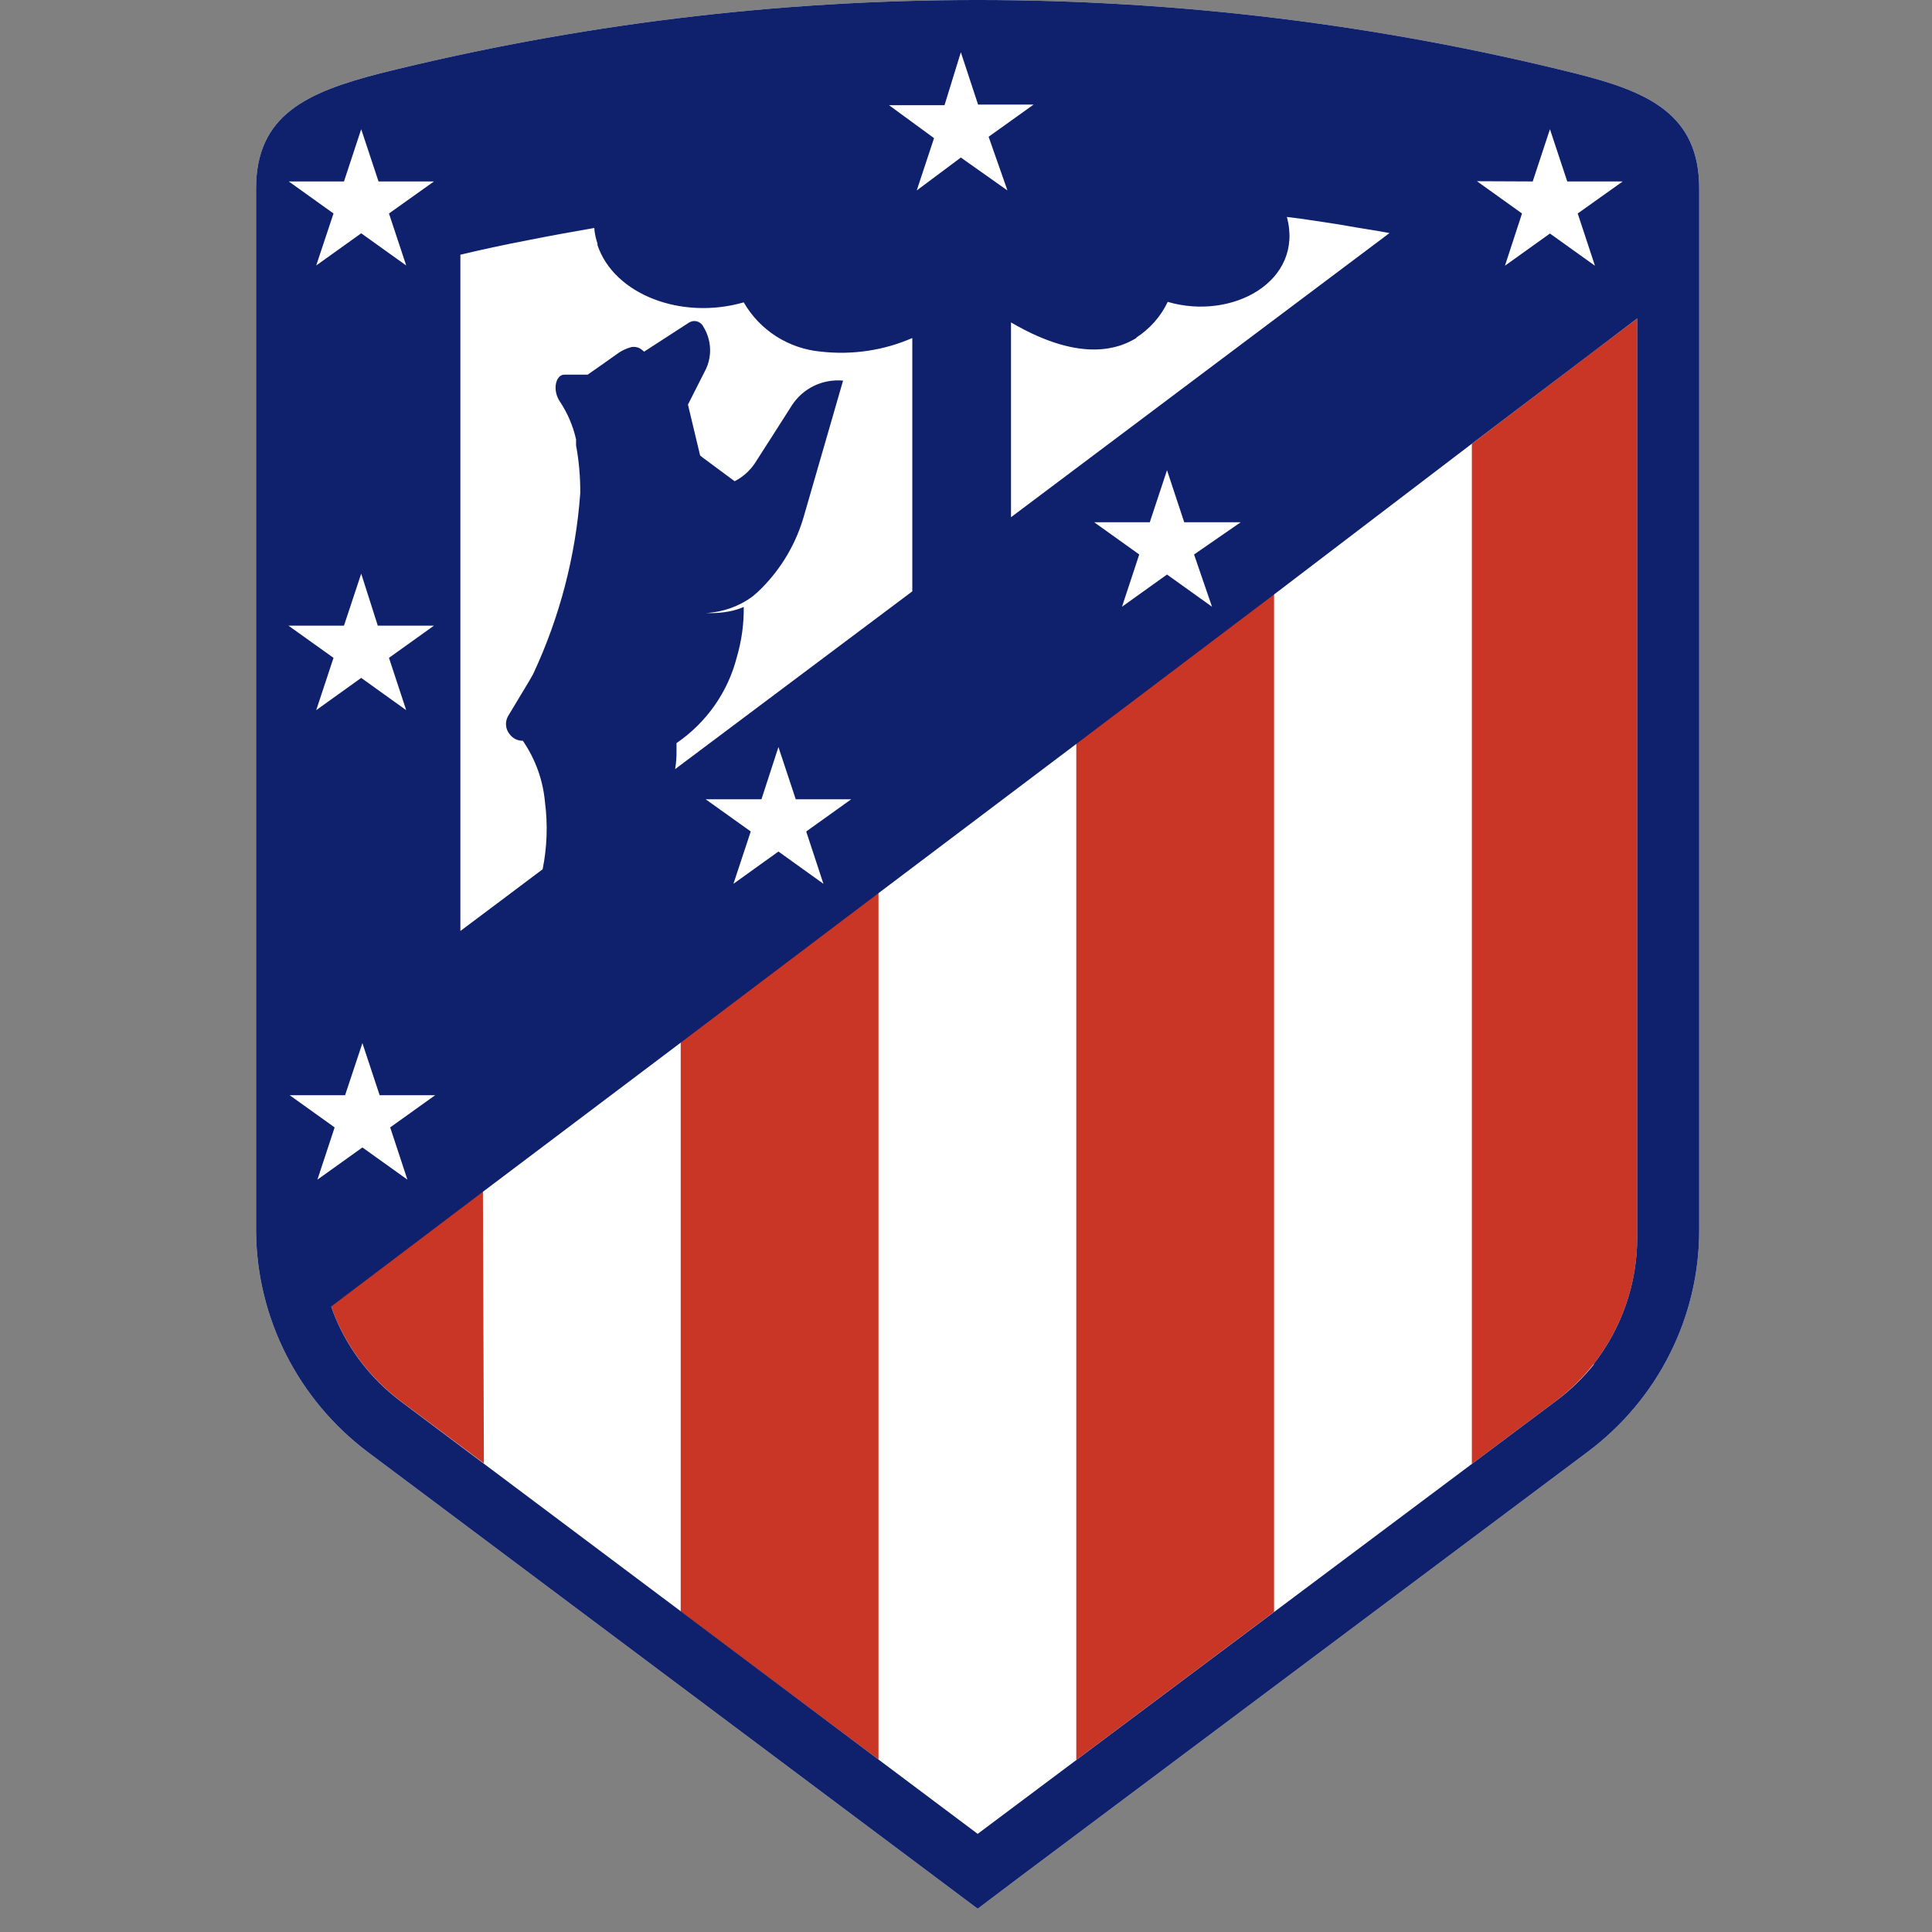 <svg width="24" height="24" viewBox="0 0 24 24" fill="none" xmlns="http://www.w3.org/2000/svg">
<rect x="0" y="0" width="24" height="24" fill="#808080" stroke="none"/>
<path d="M21.108 2.343C21.108 1.419 20.477 1.138 19.57 0.912C14.696 -0.304 9.593 -0.304 4.719 0.912C3.812 1.147 3.181 1.427 3.181 2.343V15.301C3.186 15.831 3.313 16.352 3.553 16.826C3.793 17.3 4.139 17.714 4.566 18.036L11.603 23.305L12.145 23.711L12.683 23.305L19.726 18.033C20.155 17.711 20.503 17.297 20.742 16.821C20.982 16.345 21.107 15.821 21.108 15.29V2.343Z" fill="white"/>
<path d="M5.999 14.797L5.081 15.492L4.113 16.227C4.278 16.698 4.58 17.109 4.982 17.409L6.011 18.178L5.999 14.797Z" fill="#CA3625"/>
<path d="M8.456 12.941V20.02L10.913 21.857V11.084L8.456 12.941Z" fill="#CA3625"/>
<path d="M15.827 7.371L13.37 9.228V21.863L15.827 20.023V7.371Z" fill="#CA3625"/>
<path d="M20.338 13.94V3.957L19.791 4.369L18.284 5.513V18.185L19.319 17.41C19.495 17.278 19.654 17.125 19.791 16.952C20.147 16.499 20.34 15.941 20.338 15.368V13.94Z" fill="#CA3625"/>
<path d="M21.108 2.343C21.108 1.419 20.477 1.138 19.57 0.912C14.696 -0.304 9.593 -0.304 4.719 0.912C3.812 1.147 3.181 1.427 3.181 2.343V15.301C3.186 15.831 3.313 16.352 3.553 16.826C3.793 17.3 4.139 17.714 4.566 18.036L11.603 23.305L12.145 23.711L12.683 23.305L19.726 18.033C20.155 17.711 20.503 17.297 20.742 16.821C20.982 16.345 21.107 15.821 21.108 15.29V2.343ZM19.04 2.254L19.254 1.605L19.469 2.254H20.158L19.599 2.652L19.813 3.301L19.254 2.901L18.695 3.301L18.907 2.652L18.347 2.251L19.04 2.254ZM14.115 4.194C14.284 4.085 14.42 3.931 14.506 3.75C15.308 3.985 16.201 3.493 15.986 2.695L16.183 2.72C16.374 2.749 16.56 2.775 16.736 2.806C16.913 2.838 17.093 2.863 17.261 2.895L12.559 6.425V4.005C13.3 4.439 13.802 4.397 14.123 4.194H14.115ZM15.056 7.537L14.497 7.137L13.938 7.537L14.152 6.888L13.593 6.488H14.283L14.497 5.841L14.711 6.488H15.412L14.833 6.888L15.056 7.537ZM11.044 1.307H11.733L11.936 0.649L12.15 1.299H12.84L12.281 1.699L12.515 2.366L11.936 1.957L11.388 2.366L11.603 1.716L11.044 1.307ZM5.719 3.164C5.971 3.104 6.257 3.041 6.588 2.978C6.834 2.929 7.101 2.881 7.382 2.832C7.387 2.898 7.401 2.963 7.422 3.026V3.044C7.628 3.659 8.465 3.979 9.239 3.756C9.337 3.927 9.475 4.071 9.642 4.178C9.809 4.285 10 4.35 10.198 4.368C10.585 4.412 10.977 4.354 11.333 4.199V7.346L8.387 9.554C8.399 9.479 8.405 9.404 8.404 9.328V9.231C8.775 8.977 9.041 8.599 9.152 8.167C9.212 7.963 9.242 7.752 9.239 7.54C9.181 7.565 9.121 7.583 9.059 7.595C8.964 7.613 8.866 7.62 8.769 7.615C8.979 7.605 9.181 7.533 9.349 7.409C9.39 7.376 9.428 7.341 9.465 7.303C9.714 7.051 9.894 6.741 9.989 6.402L10.473 4.728C10.349 4.717 10.224 4.739 10.112 4.793C10 4.847 9.905 4.931 9.838 5.034L9.604 5.401L9.375 5.758C9.312 5.851 9.226 5.927 9.126 5.978L8.74 5.692L8.697 5.658L8.546 5.026L8.749 4.625C8.813 4.513 8.835 4.383 8.813 4.256C8.799 4.179 8.769 4.105 8.726 4.039C8.707 4.014 8.679 3.996 8.648 3.99C8.617 3.984 8.585 3.991 8.558 4.008L8.002 4.368L7.955 4.331C7.922 4.312 7.883 4.305 7.845 4.311C7.776 4.329 7.711 4.361 7.654 4.405L7.509 4.508L7.3 4.654H7.138H7.011C6.901 4.654 6.857 4.851 6.959 4.994C7.052 5.136 7.119 5.293 7.156 5.458V5.501V5.532C7.192 5.728 7.21 5.928 7.208 6.127C7.152 6.904 6.954 7.665 6.623 8.373L6.573 8.461L6.313 8.893C6.292 8.928 6.283 8.969 6.286 9.009C6.289 9.049 6.304 9.088 6.33 9.119C6.349 9.145 6.373 9.166 6.402 9.181C6.431 9.195 6.463 9.203 6.495 9.202C6.651 9.43 6.746 9.692 6.77 9.966C6.806 10.243 6.796 10.524 6.741 10.798L6.246 11.17L5.719 11.565V3.164ZM10.574 9.929L10.015 10.329L10.229 10.979L9.67 10.578L9.111 10.979L9.326 10.329L8.766 9.929H9.459L9.67 9.28L9.885 9.929H10.574ZM3.583 2.254H4.273L4.487 1.605L4.702 2.254H5.391L4.832 2.652L5.046 3.298L4.487 2.898L3.928 3.298L4.143 2.652L3.583 2.251V2.254ZM5.391 7.772L4.832 8.172L5.046 8.822L4.487 8.421L3.928 8.822L4.143 8.172L3.583 7.772H4.273L4.487 7.126L4.693 7.772H5.391ZM3.943 14.654L4.157 14.005L3.598 13.605H4.287L4.502 12.958L4.716 13.605H5.406L4.847 14.005L5.061 14.654L4.502 14.254L3.943 14.654ZM19.805 16.943C19.668 17.115 19.509 17.269 19.332 17.401L12.145 22.781L4.983 17.412C4.58 17.112 4.278 16.701 4.114 16.231L5.087 15.495L6.005 14.8L8.459 12.95L10.916 11.093L13.384 9.231L15.841 7.374L18.284 5.512L20.338 3.956V15.367C20.34 15.941 20.147 16.5 19.79 16.954" fill="#0F206C"/>
</svg>
